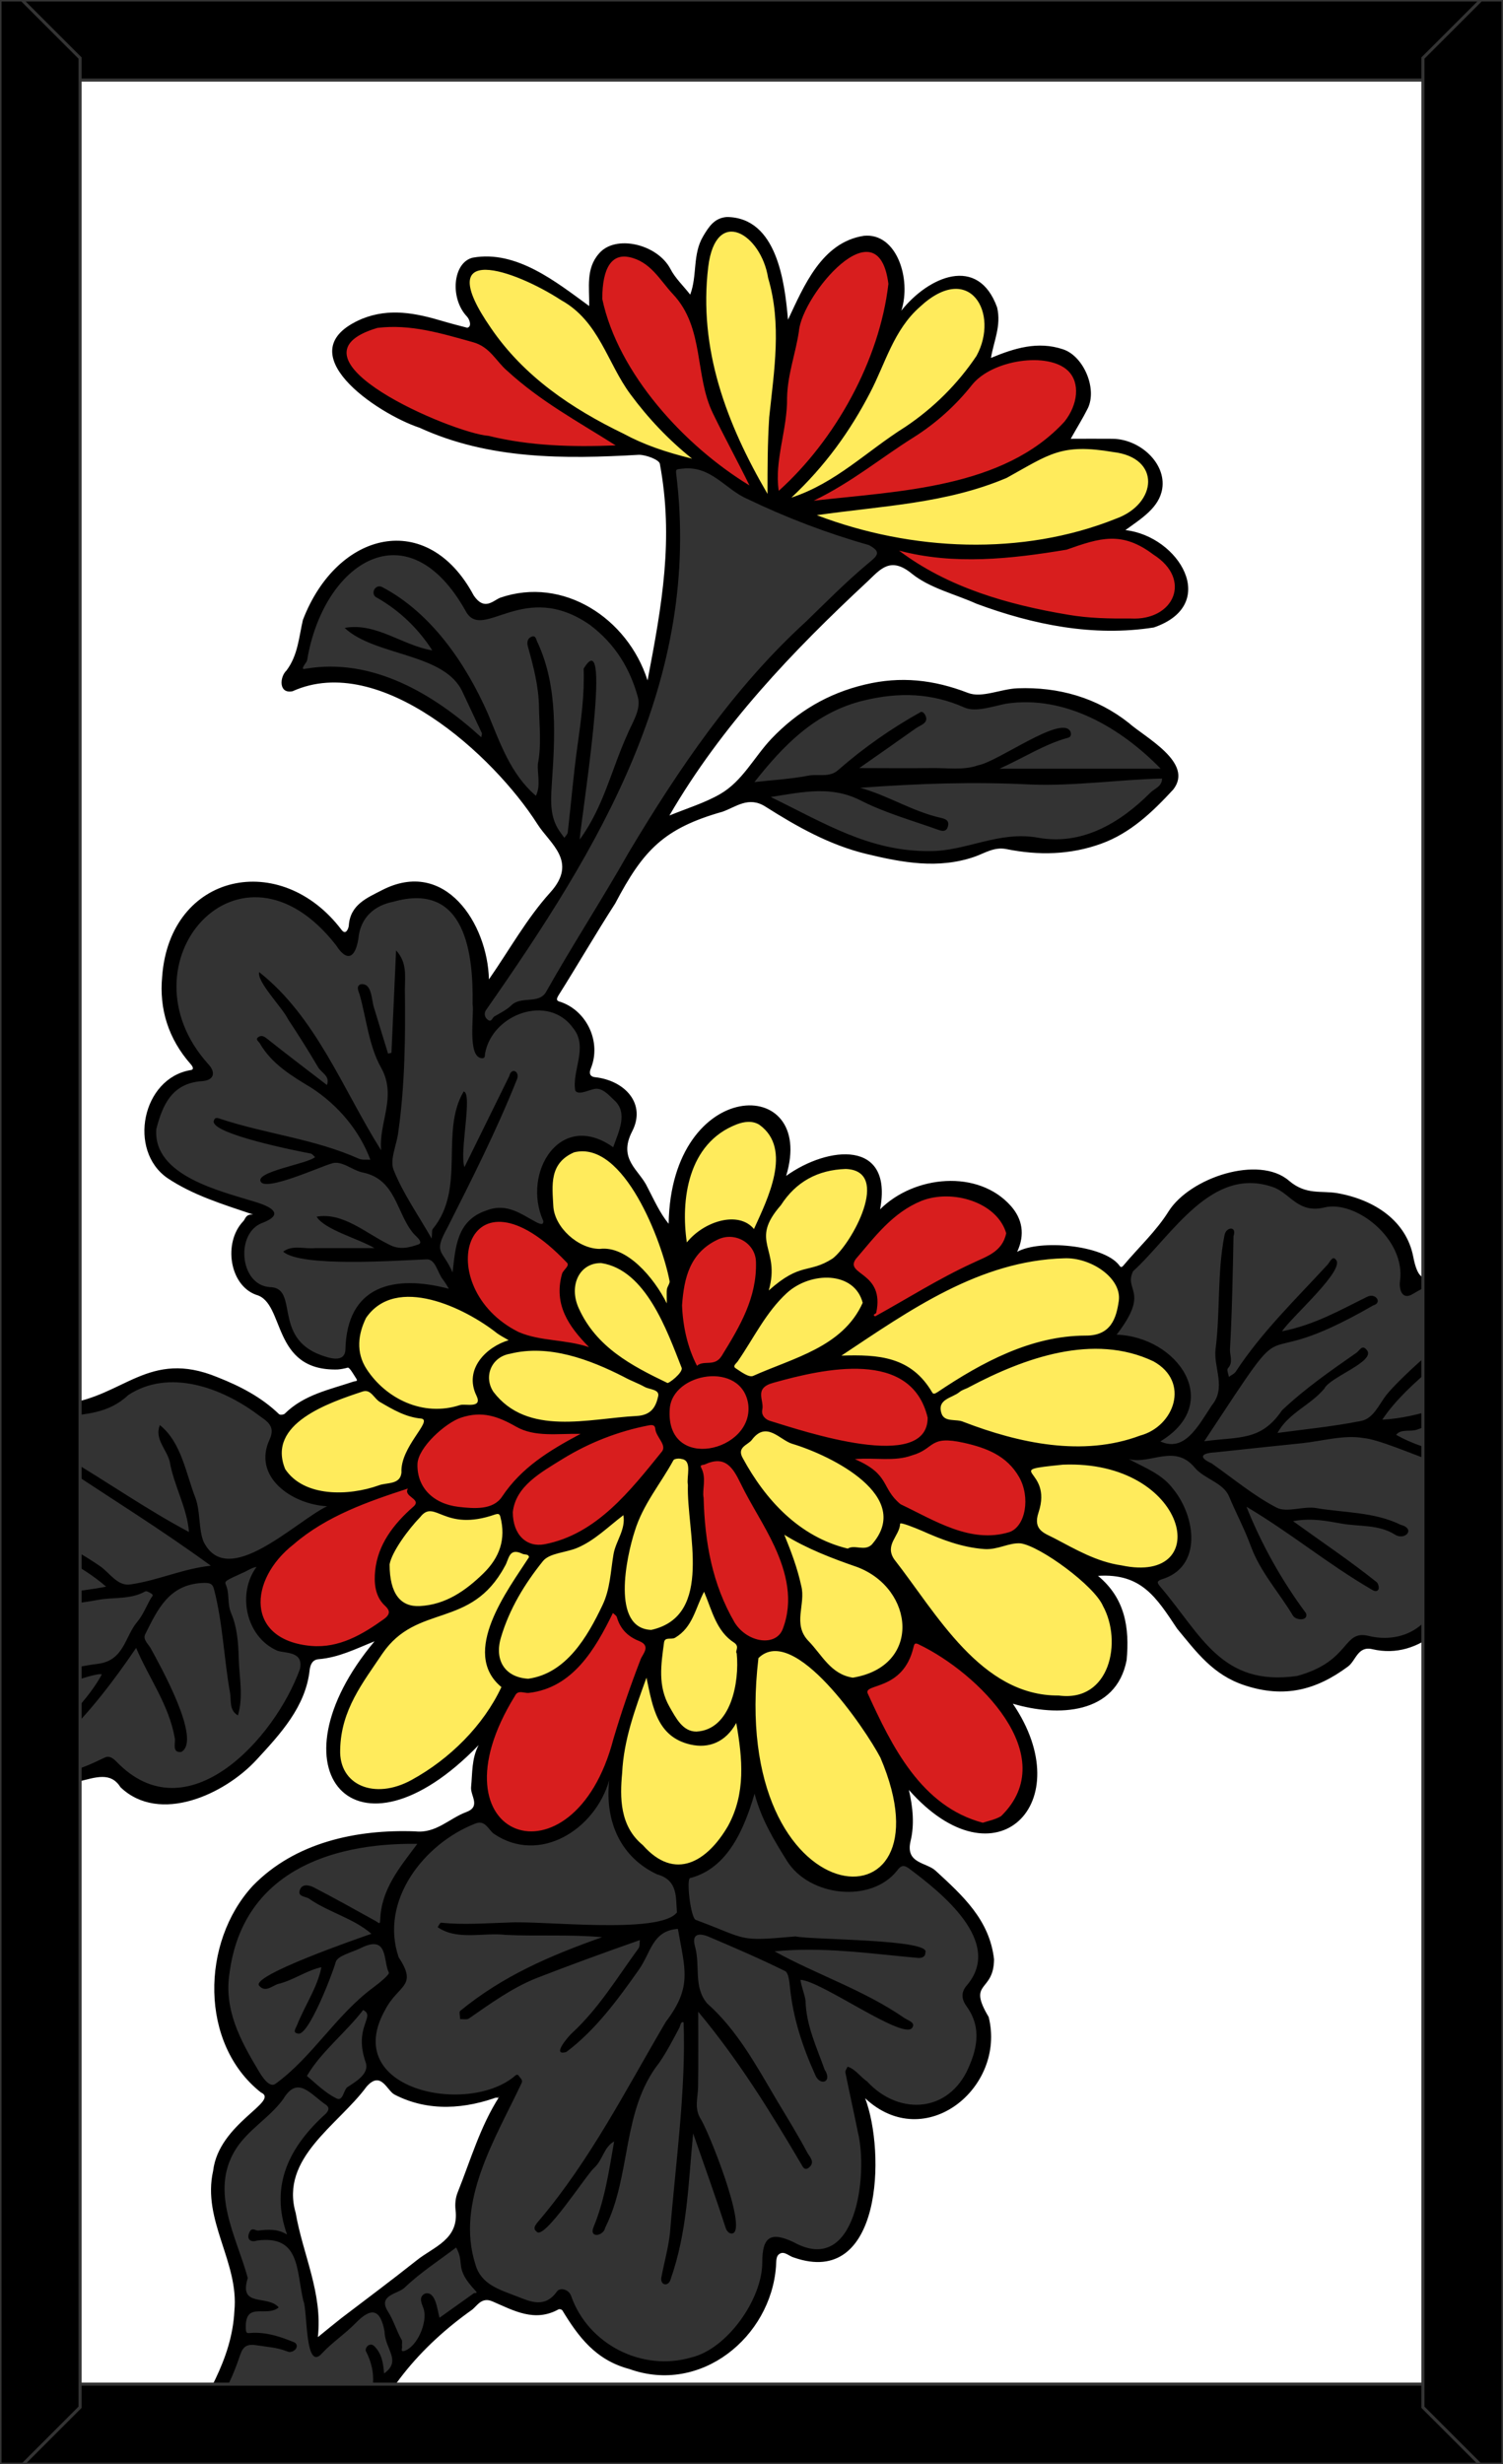 <svg xmlns="http://www.w3.org/2000/svg" xmlns:xlink="http://www.w3.org/1999/xlink" viewBox="0 0 976 1600">
<rect x="0" y="0" width="976" height="1600" fill="#808080" stroke="none"/>
<style type="text/css">
	.st0{fill:#FFFFFF;}
	.st1{clip-path:url(#SVGID_2_);}
	.st2{fill:#333333;}
	.st3{fill:#FFEB5C;}
	.st4{fill:#D81E1E;}
	.st5{fill:none;stroke:#333333;stroke-width:2;stroke-linecap:square;stroke-miterlimit:3;}
</style>
<g id="Paper_Backing">
	<path class="st0" d="M960,22v1556c0,3.3-2.7,6-6,6H22c-3.3,0-6-2.7-6-6V22c0-3.3,2.7-6,6-6h932C957.3,16,960,18.7,960,22z"/>
</g>
<g id="Wikipedia_Cropped">
	<g>
		<defs>
			<path id="SVGID_1_" d="M960,22v1556c0,3.3-2.7,6-6,6H22c-3.3,0-6-2.7-6-6V22c0-3.3,2.7-6,6-6h932C957.3,16,960,18.7,960,22z"/>
		</defs>
		<clipPath id="SVGID_2_">
			<use xlink:href="#SVGID_1_"  style="overflow:visible;"/>
		</clipPath>
		<g class="st1">
			<path class="st2" d="M429.4,1536.9c-31.7,2.4-48.9-25.1-65.6-43.1c-10.9,6.8-22.1,5.2-33.3-0.6c-60.6-22-11.9-92.8-5.6-130.8
				c-19.8-3.5-47.6,7.3-66.7-7.3c-17.5-11.1-22.5-26.4-14.8-45.4c-6.1-30.8-48.4,48.4-66.4,48.1c-63.2-47.9-26.4-157.1,55.6-160.9
				c38.1-7.9,39,6.4,74.2-16.6c7.1-3.4,12.1,2.4,16.2,7c28,17.7,59.9-2.4,68.8-33c1.5-4.2,8.2-2.6,7.7,1.9
				c-4.5,31.2,14.7,54.5,41.2,62.7c31.2-7.2,35.7-37.1,49.2-58.3c16.6,34.6,43.5,91,89.4,51.4c5.8-6.6,8.8-4.6,13.3-1.9
				c21.3,15.5,64.8,50.6,38.3,81.6c-2.3,2.4-2.4,6.2-0.1,8.7c19.7,31.2-4.1,70.7-38.6,70.5c-12.5,4.1-31.5-24.6-34.9-5.1
				c10,30.6,9.6,93.7-24.9,99.1c-7.4,2-21.3-10.2-30.2-7.2C497.7,1494.6,472.8,1540.8,429.4,1536.9z M112.8,1165.1
				c-43.5-3.5-22.3-28.6-74.6-10.4c-13.3,0.9-32.8-0.1-42.3-11c3.2-3.9-6.2-200.1,3.5-200.2c24.2-39.6,51.3-18.1,81.4-40.9
				c26.4-18.7,66-5.9,90.8,13.9c16.9,7.5,1.2,23.2,6,36.7c4.6,15.8,24.1,15.9,38.7,23.9c-7.5,17.8-48.9,20.9-46.3,42.3
				c-27.3,53.8,34.7,41.9,28.5,65.1C185.3,1118.8,153.4,1163.2,112.8,1165.1z M833.2,1093.3c-41.2,1.5-67.5-36.5-85.2-67.1
				c39.7-17.2,17.9-64.2-16.8-75.3c-7.8-9.6,7.8-6.3,13.4-7.5c16.8-21.8,31.4-29.5,22.3-48c-5.3-24-48.7-19.9-45.1-31.2
				c17.9-17.3,4-29.3,11.3-41.8c23.5-22.3,43-56.1,78.8-58.8c16.7-2.2,27.1,14.7,41.8,17.1c26.3-8.1,60,18.8,59.6,46.7
				c6,15.5,28.7-7.8,40.2-8.4c7.7-0.6,22.5-15.3,26.3-5.3c-0.6,30.5,0.4,154.1,0,181.9c-8,9.3-27.8,13-37.6,14.9
				c-14.4,3.1,2.2,35-13.6,44.8c-10.3,12.2-28.8,13.2-44.4,10.3C867.4,1079.2,853.7,1093.9,833.2,1093.3L833.2,1093.3z M218,886.1
				c-21.6-1.8-35.7-18.3-36.6-41.4c-0.5-3.2-3.4-5-6.5-5c-22.7-2.1-25.9-35.1-11.6-46c11.9-14.7-47-19.3-56.3-36.5
				c-23.5-23.1-0.4-52.5,22.5-62.4c-26.6-35.9-26.6-108.1,30.1-116.4c32.1-9.9,61.7,45.3,69.8,27.2c2-19.9,28-26.9,44.1-26.4
				c77.7,24.5-5.4,142.5,102.6-22.8c4.8-16.5-18.4,2.1-21.7-30.3c-13.9-10.6-27.2-24.3-32.6-40.6c-26-10.6-47.7-38.4-78.5-43.8
				c-14.2-7.5-36.2-2-49.9-5.8c4.5-39.5,40.5-103.1,87.7-71.2c12.5,7.5,18.4,23.2,28.1,33.5c23.3-4.5,55.1-15,76.7,4.6
				c17.3,9,20.6,31.7,34.3,40.9c21.3-32.2,17.5-99.1,15-135.6c13.3-26.3,47.2,15.7,66.4,18.6c21.1,14.9,56,12.5,72,31.7
				c-20.9,29.2-57,51.9-80.2,81.2c-30.5,35.1-57.7,75.3-81.3,115.3c-16.3,32.7-41.7,61.8-54.1,95.4c15.8,10,28.3,24.7,20.6,45.4
				c3.5,15.8,43.7,2.6,23.4,50.3c-2.5,5.4-8.2,0.8-11.7-1.1c-27.7-16.9-45.7,23.9-33.8,46c-1.8,21-27-11.7-39-1.6
				c-19.9,5.4-18.5,32.9-22.3,49.5c-15.3,4-41.1-9-55.9,6.6C225.1,853.3,236.3,883.7,218,886.1z M603.7,556.6
				c-41.1-0.6-84.3-20.7-113.7-44.7c-10.4-16.8,45.3-56.1,70.1-60.9c25.9-7.4,48.5-2.5,72.8,5.8c20.7-4.4,44.1-7.5,64.2,0.8
				c25.2,10.2,54.9,24.2,61.4,48.2c-13.7,26.2-50,43.5-73.1,43.3C657.2,542.5,631.6,554.9,603.7,556.6z"/>
			<path class="st3" d="M551.9,1222.4c-43.4,5-55.8-80.9-68-56.3c-4.1,21.2-19.3,46.5-43.5,49c-61.8-11.4-43.1-106.8-14.7-135.3
				c0.1-6.2,4.5-16.5-4.7-17.4c-17.5,1.4-14.4-28.2-27.8-15.2c-30.2,66.2-58.7,31.7-67.5,57.7c-56.1,95.3-158.5,68.8-80.7-33.4
				c2.9-10.3,27.5-16.6,16.4-27c-25.8-15.4-5.1-59.5,18.3-67.4c27,16.3,52.9-15,50.6,20.2c17,24.9,54.3-0.8,72.2-16.7
				c13.4,2.9,15.9-10.7,22.6-19.9c4.4-11.3,20.6-28.5,25.8-9.4c3.1,24-3.5,58.8,7.3,78.3c4.2,1.8,5.1,7.6,6.7,11.7
				c2.2,12.8,13.6,20.9,21.1,30.6c6.2,1.4,12.5-5,18.6-3.8c4-0.3,8.6,2.6,11.8-1.2c2.1-22.9,0.2-47.8-10.6-69v0.3
				c-1-4.4,5.3-8.6,0.5-12.7c-12-11.4-20.5-24.9-27.3-36.7c-4.5-6.9,0.4-12,6.5-16.6c8.6-13,21.1-3.6,30.3,1.5
				c22.8,8,54.3,20.9,61.5,46.7c6.4,10,7,0.5,23,9.8c20.5,10.6,72.8,22.8,70.5-9.4c6.5-20-11.9-18.4,0.4-36.9
				c-11.2-10.5-34.7-9.5-51.6-17.7c-15.1,1-9.4-13.7-17.6-19.9c-19.8-35-47.3-11-62.8-28.9c-22.6,1.7-49.7,35.5-66.2,10.4
				c3.4-15.9,28-31.1,23.7-47c-2.2-10.8,3.2-21-2.8-34.8c-12.3-17.5-34.3-8.6-47.8,4.6c-5-2.7-12.4-0.6-10.8,6.3
				c3.8,10.5,3.9,21.9,0.3,32.5c-5.7,11,9.7,25.4,10.9,37.2c3,9.9-13.1,12.8-15,19.9c-2.3,19.7-21.6,16.4-36,18.6
				c-27.5,4.5-54.3,2.4-78-14.5c-9.4,6.7-21.1,6.5-32.6,8.1c-7.7,0.9-6.2,12-12,16.1c-10.5,8.8-2.8,31.8-21.4,32.5
				c-78.2,26.8-103.7-47.2-19.7-66.8c11.6-4.8-27.3-58.6,34-61.9c52.8,3.2,52,36.3,112.6,39.7c20.2-8.6-28.3-29.7-0.1-62.5
				c-22.8-15.7-37.9-55-7.3-71.2c30.4-6.9,46.7,30.7,58.3,54.8c1.1,2.8,4,4.3,6.9,3.7c12.5-26.6-0.3-61.2,40.8-76.8
				c41.5-10.2,21.5,35.8,35.8,41c14.5-9.3,54.5-25.1,53.8,6.4c3.6,24.3-31.4,43.8-18.5,53.8c26.6,6.5,4,37.3,22.7,31.7
				c31.7-28.8,185.2-88.7,153.1,4.1c-5.9,14.1,19.8,10.2,26.8,17c24.8,12.2,19,48.3-9.1,55.6c-6.2,3.6-18,1.6-19.3,10
				c15.7,15.4,48.5,21.8,45.7,53c-1.9,35.8-40.4,15.3-58.9,21.4c1.1,15.6,21.3,26.9,16.8,46.8c-10.9,77.9-101.6,21.3-125.6-21.1
				c-20-13.5,4.4,40.9-45.9,47.1c-14.8,9.9,17.8,30.8,20.8,46.1C590.2,1165.4,595.3,1221.6,551.9,1222.4z M628.2,357.2
				c-33.2-3.2-75.7-1.2-101.5-24.1c2.2-8.7-7.3-8.9-12.8-6c-4.4-1-7.4-8.6-12.8-3.6c-23.3-13-37.7-68.7-43.8-97.2
				c-17.6-132.1,73.5-99.8,45.3,70.5c-5.4,61.9,49.4-24.4,58.9-43.9c11.8-25.9,27.2-67.5,60.2-69.5c53,17.4-2.5,80.7-31.5,97
				c-16.8,15.6-47.6,25.1-56.7,44.9c10.7,9.9,46.3-4.1,54.1-2.2c45.5-0.6,72.8-29.8,113.8-35.4c38.1-5.4,72.9,29.9,25.2,52.5
				C696,355.2,660.2,356.2,628.2,357.2L628.2,357.2z M449.5,301.8c-101.1-11-229.1-188.3-83.1-110.4c25.7,14.1,30.9,41.1,46.3,62.2
				C415.9,266.3,463.8,296.6,449.5,301.8z"/>
			<path class="st2" d="M116.5,1604c-11.7-2.7,7.1-16.1,8.3-22.7c73.9-106.2-4.7-118.1,24.4-187.3c13.9-20.4,36.9-33.5,49.1-52.9
				c8.1-7.3,49.6-65,42.6-26.3c-6.4,12.9,9.4,32.4-9.2,41.3c-24.1,26.5-57.3,49.6-41.6,93.7c15.6,35.9,2.9,96.3,38,55.8
				c6.7-9.3,14.4-4.9,18.4-12.4c1.1-4.3,4.8-6.4,9.5-8.5c12.4-4.5,33.4-35.6,44.6-26.2c2,20.9,21.2,30.9,7.8,35.1l-20.5,14.6
				c-3.3,1.4-8.4-0.2-9.6,4.8c-2.3,12.6-14,14.8-19.4,22.1C194.8,1630.3,272.1,1599.1,116.5,1604z"/>
			<path class="st4" d="M345.8,1192.9c-52-0.2-34.3-80.5-7.6-98.3c39.9,5.8,49.2-54.9,62.9-50c4.8,15.3,29.3,17.9,19.6,32.3
				C398.6,1119.8,404.4,1183,345.8,1192.9z M638.2,1187.5c-42.2-11.3-68.3-54.3-78.4-91.9c11.9-7.7,26.6-9.2,29.5-27.1
				c0.8-3.5,2.7-5.4,5.5-5.3C637.4,1073.9,708.8,1163,638.2,1187.5L638.2,1187.5z M206.2,1072.8c-46.9,2.4-52-51.1-18.2-73.1
				c16.8-23,85.5-30.2,79.1-49.3c6.6-30,45.8-46.3,70-27.5c16.3,7.8,35.5,1.4,50.7,8.5c65.6-21.6,20.9,4,57.7-37.7
				c7.8-7-4.6-18.2-3.9-27.7c-7-25,0.1-63,32.2-67.1c42.6,6.6,11.3,64-1.5,83.3c-5.2,8.7,10.8,14.4,16.3,18
				c25.1-12.8,58.5-19.3,87.1-13c33.6,7.4,23.7,34.5,37.1,44.2c41.8-8.9,89.8,63.7,29,69.5c-22.9-2.7-57.7-13.4-68.5-32.3
				c-2.5-12.4-22.8-12.9-22.9-26.7c-19.9-8-42.2-11.8-59.7-18c-18.4,19.5-21.9,14.6-6.2,37.3c83.4,122.2-29.2,157-31.5,12
				c-0.5-12.7,2.8-33.6-15.3-33c-20.4,24.3-87.1,105.5-108.4,45.4c-4.5-11.1-33.7,4.1-51.1-9.6c-21.4,12.6-40.7,44.1-25.5,63.4
				C265.9,1058.9,221.9,1072,206.2,1072.8L206.2,1072.8z M382.5,878.7c-113.7,3.8-101.6-154.5-9.8-58.1
				C351.3,851.3,397.2,871.8,382.5,878.7z M568.6,858.8c-3.5,0.1-6.9-4.3-4.3-7.6c9.8-17.9-28.3-25.8-7.2-41.6
				c19-35.1,85.8-56.1,100.3-8.1C648.8,826,590.2,842,568.6,858.8z M728.6,405.6c-21.5,6.2-165.9-30.9-143.5-52
				c44.3,11.5,91,3.4,133.8-8.1C766.4,343.3,790.4,409.8,728.6,405.6L728.6,405.6z M528.4,329.1c-19.3-5.9,92.8-58.4,99.7-81.7
				C727.7,180.5,756,324,528.4,329.1z M505.7,322.6c-12.9-1.2,4.6-76.4,5.8-92.2c-3-30.9,57.1-111.1,69.4-46.3
				C574.3,235.7,547,290,505.7,322.6L505.7,322.6z M486.7,319.2C309.9,206.1,416.5,78,458.4,235.6
				C454.4,258.7,500.6,314.8,486.7,319.2L486.7,319.2z M380.2,293.7c-48-1.1-153.2-14.9-157.5-71c23.8-29.3,89.2-11,109.3,15.1
				C340.5,254.5,447.1,298.6,380.2,293.7z"/>
			<path d="M976,995.8c-1.2-0.5-2.7,0.3-4.2,1c-9.4,4.8-19.4,8.8-29.9,9.8c-10.7,1.1-11.6,5.2-9.7,15.1c6.9,27.5-16.4,46.8-43,40.6
				c-17.7-4.6-11.5,16.2-46.9,25.9c-49.2,7-62.2-26.7-88.7-57.8c-2.1-2.5-2.7-3.5,0.3-4.8c27.2-7.8,22.6-40.8,8-58.7
				c-7.2-9.8-18.5-13.9-28.9-19.5c14,3.7,29.8-10.2,42.8,5.5c6.2,7.4,18.5,9.7,22.3,18.7c4.5,10.8,10.1,21.2,14.1,32.2
				c6.2,16.9,18.2,29.9,27.2,44.9c1.6,3.5,10.4,4.1,8.7-1.2c-15.8-21.3-28.8-44.5-38.7-69.2c29.4,17.5,52.1,36.7,81,53.6
				c1.7,1.1,3.7,2,4.7,0.1c0.6-1.1-0.1-3.8-1.1-4.7c-17.8-14.2-35.2-25.8-54.3-39.6c11.8-2.3,22-0.1,31.7,1.6
				c11.5,2,23.9,0.4,34.6,7.2c6.3,3.9,13.6-3.8,3.5-6.5c-17.3-8.4-36.4-7.7-54.7-10.8c-8.5-1.5-19,3.2-25.8-0.3
				c-15-7.8-28.3-19-42.3-28.8c-8.3-3.7-7.1-6.6,2.5-7.1c18.7-2,37.3-4,56-5.9c13.5-1.4,27.4-5.6,40.2-3.4
				c19.5,1.9,78.3,34.1,93,23.3c-22-11.4-49.7-12.7-71.8-25.4c3.4-4.1,9.1-1.7,13.7-3.4c14.3-5.2,28.8-9.8,42.9-15.4
				c4.3-1.5,12.3-0.9,11.4-8.1c-0.3-3.7-5.3-2.2-7.7-1.4c-22.9,7.4-45.2,17.2-69.3,18.5c17.4-26.1,48.8-43.5,67.4-67.5
				c-12.3,0.5-56.2,40.3-65.1,51.9c-4.5,6-8.2,14.9-16,16.4c-18,3.6-36.4,5.4-54.3,7.8c6.9-12.9,21.2-17.8,30.4-28.8
				c3.5-7.5,34-17.8,27.5-25.1c-3-3.8-4.7,0.5-6.6,1.8c-16.8,11.7-33.5,23.3-48.4,37.4c-13.7,20.2-27.9,17-50.5,20.1
				c64.2-97.2,23.4-38.4,109.7-88.2c6.2-1.7,1.6-8.4-3.9-5.6c-17.3,8.5-34,18.2-55.3,22.4c6.3-9.5,41.9-40.4,34.8-46.7
				c-2-2.5-3.8,1.8-5.2,3.4c-20.6,22.4-42.7,43.7-59.5,69.3c-1,1.6-3,2.4-4.6,3.6c-0.3-1.9-1.5-4.6-0.7-5.5
				c3.7-3.9,1.2-8.5,1.4-12.4c1.4-24.5,1.8-49,2.3-73.5c2.4-6.8-5.1-6.1-5.9-0.3c-4.8,24.3-2.6,49.5-5.8,74
				c-1.2,12.1,7.1,24.7-2.4,36.2c-9,13.7-17.7,30.6-33.4,23.4c41.5-25.1,10.9-68-28.4-69.3c21.9-28.4,4.5-28.5,10.7-41.2
				c25.5-23.3,51.2-69.5,92-54.2c10.5,4.5,15.7,16.8,32.2,12.8c20.3-5,53,20.5,49.1,47.9c-0.7,5,1.2,12.6,8.3,8.3
				c17.9-10.8,37.8-16.8,56.7-25.1c4.2-1.3,4-7.8-1.2-6.1c-12.1,1.3-22.5,9.3-33.9,10.2c-5.5,0.5-15.9,24.8-21.3-3.3
				c-4.5-23.1-24.9-36.9-49.3-41.2c-10.6-1.8-20.3,1.4-31.4-8.1c-19.5-16.8-64.3-2.1-78.2,20c-8,12.8-19.5,23.4-29.3,35.1
				c-1.6,1.9-2.1,0.6-2.9-0.4c-10.3-13-51.4-16.7-66.1-8.5c5.3-11.3,3.3-21.4-4-29.7c-21.3-24.1-62.8-20-85,2.1
				c8.6-45.5-33.7-41.3-61-21.7c20.1-66.2-74.8-64.6-76.3,31.1c-5.8-7.1-9.6-15.8-13.8-23.8c-5.2-11.2-19.2-17.9-10-36
				c9.5-18.1-4.6-33.3-24.1-35.4c-4.1-0.5-3.5-3.7-2.5-6c6.6-16.7-2.4-36.6-19.3-42.7c-1.8-0.6-4.1-0.7-1.9-4.3
				c12.5-19.8,24.2-40.1,36.9-59.8c18.1-34.4,31.3-48.7,69.8-59.6c8.7-3.1,16.8-10.2,27.7-3.3c20.5,13,41.7,25,65.8,30.8
				c23.3,5.6,46.4,9.9,70,1.8c6.6-2.3,12.8-6.6,20.7-5c20.8,4.2,41.5,3.8,61.6-3.5c19.1-6.9,33.4-20.7,46.8-35.2
				c13.5-17.4-18.2-33.7-28.9-43.2c-20.7-16.4-45.6-23.5-72.2-22.5c-10.9,0.4-23.2,6.5-32.2,3c-22.3-8.6-43.7-11-67-5.4
				c-24,5.7-43.8,17.5-60.6,35.1c-11.3,11.9-18.8,27.6-33.4,36c-9.9,5.7-21.1,9.1-32.9,13.9c34-58.5,79.8-106.5,128.8-152.1
				c8.2-7.8,14.7-16.2,28.4-5.1c11.8,9.6,28,13.3,42.2,19.7c36.9,13.7,76,21.6,115.2,15.4c43.2-14.9,16.2-59.3-18.5-63.2
				c10.3-7.5,21.9-14.5,23.9-26.8c2.7-16.6-14.5-32.4-32.4-32.5c-9-0.1-18,0-27,0c3.9-7,7.8-13.2,11-19.6c6.4-12.8-2.6-34.1-16-38.5
				c-16.4-5.5-31.7-0.7-46.8,5.6c1.8-10.9,6.8-20.8,4-32.8c-12.4-34.3-44.6-20-62.2,2.1c6.6-20.2-2.8-50.7-24.3-48.6
				c-27.4,4.2-39,32.7-49.3,54.5c-2.1-24.2-7.1-66.4-39.7-66.7c-7.9,0.6-11.5,5.9-15.4,12.5c-7,11.8-3.7,25.4-8.4,37.9
				c-4.5-5.8-9.7-10.6-12.8-16.6c-8.5-16.3-35.9-22.7-46.5-10c-8.6,9.8-6.1,22.1-6.3,34c-21.3-15.5-47.2-36.5-75.6-31.4
				c-13,3.1-15,26.4-3.8,38.2c1.8,1.9,3.4,6.7,0.2,7.3c-5.3-1.4-10.6-2.7-15.9-4.3c-17.4-5.2-34.6-8.7-52.4-1.5
				c-50.2,21.3,9.8,61.6,37.3,70.7c45.1,20.7,94,20.4,142.5,17.6c4.8,0,13.3,3.3,13.6,5.9c9,48.6,1.5,91-8,140.6
				c-12.9-40.5-54.9-67.8-95.7-53.7c-4.8,2-10.3,8.7-17.2-1.5c-29.9-56-88.6-42.1-110.9,15.9c-2.6,11.1-3.2,23-10.7,32.9
				c-4.4,4.1-5.2,15.3,4,13.4c56.8-25.6,130.4,41.4,159,86.3c8,12.7,26.6,24.2,8.3,44.4c-15.2,16.8-26.4,37.1-39.8,56.4
				c-0.9-36.2-28.5-79.1-69.5-57.9c-9.6,5-20.6,9.3-21.5,23c-0.1,1.4-1.7,6.5-4.6,2.9c-39.4-52.3-111.6-37.4-116.6,30.2
				c-2,21.1,4.1,40.4,18.4,56.7c1.4,1.5,2.6,3.7,0.1,4c-31.6,5.3-40.9,52.2-15.1,70.1c16.6,11.1,35.3,16.8,55.7,23.7
				c-5-0.4-4.9,2.8-6.5,4.4c-13,13.7-9,41.4,8.4,47.7c19.1,5.1,9.6,49.7,53,48.5c2.2-0.2,4.4-0.6,6.5-1.2c1.2-0.3,3.9,4.6,5.6,7.2
				c1.2,1.8-0.7,1.5-1.7,1.8c-15.7,5.3-32.3,8.5-44.8,20.9c-0.7,0.7-3.1,0.9-3.7,0.3c-11.5-11.1-25.3-18.2-40-24
				c-44.7-18.4-61,12.8-99.2,17.3c-18.2,0.7-32.8,9.6-40.3,27.1c-1.6,3.4-3.2,7.8-0.6,11.3c2-2,4.7-3.7,5.8-6.1
				c16-37.4,50.8-13.8,76.4-38c26.4-17.3,60.3-4.9,83.7,12.4c5.3,4.1,12.4,7,8.1,16.4c-11.3,24.1,14.1,42.1,37.3,43.4
				c-20.6,9.9-64.8,54.7-80.3,22.8c-3.2-8.3-1.9-18.9-5.1-28c-6.3-16-9.1-36.2-23.2-47.5c-3.6,9,4.3,15.6,6.4,23.6
				c2.6,15.5,11.4,30.3,12.5,45.8c-27-14.3-52.5-32.2-78.9-47.8c-2.6-1.6-5.7-4.5-7.9-1.7c-1.8,2.4,2,5,4,6.3
				c33,22,64.5,41.4,97,65.1c-18.3,2-33.8,9.4-51.8,12.1c-8.6,1.6-13.6-7.2-20-11.7c-15.6-10.8-32.6-19.3-50.5-25.2
				c-3-1-8.8-5.5-10.7-0.2c-1.4,3.9,4.6,5.2,8.1,6.8c20,8.8,40.1,17.2,56.9,31.8c-18.3,3.6-36.9,4.4-55.1,7.6
				c-3.3,0.7-10.5-1-10.1,4.4c0.3,5.1,6.3,3.2,9.9,2.8c16.7-1.8,33.6-3.2,50.1-6.2c10.2-1.9,21-0.1,30.6-5.5c0.8-0.5,2.8,0.7,4,1.4
				c1.8,1.2,0.2,2.1-0.4,3.2c-2.9,5.1-5.1,10.8-8.8,15.2c-8,9.4-8.5,25.1-25.5,27.2c-18.1,2.3-35.8,7.4-52,16.5
				c-28.7,20.3,49.3-12.4,54.5-9.6c-7.5,14.1-20,25.7-29.6,38.6c-1.4,1.7-1,2.4,0.4,3.9s1.8,1.1,2.9-0.1c18.7-18,34-38.2,48.6-59.6
				c8.3,19.6,21.3,36.9,25.1,58.6c0.6,2.9-2.1,9.8,4.3,8.9c13.4-7.7-14-56.3-19.9-67.2c-1.6-2.9-5.3-5.7-3.6-9.2
				c8-16,15.4-32.4,37.4-33.3c4.5-0.2,6.4,0.4,7.3,4.2c5.7,22,6.4,44.9,10.4,67.3c0.8,4.8-0.7,11.2,5.1,14.5
				c3.7-12.4,0.8-25,0.5-37.4c-0.2-9.7-1.1-20.1-4.8-28.7c-2.8-6.4-1-12.6-3.4-18.4c-1.1-2.7-1.3-2.6,12.4-8.8
				c2.4-1.2,4.7-2.7,7.4-3.1c-12.8,17.2-7,45.5,13.5,54.4c5.1,1.8,17.1,0.2,14.7,11.8c-16.2,45.2-73.3,108-119.2,60.2
				c-2.1-2.1-4.6-4-7.4-2.7c-9.5,4.5-18.9,9.3-29.8,9.5s-21.9,1.5-31.9-5.2c-7-6.4-12.3,3.5-4.2,7.3c38.8,21.4,63.2-12.4,76,7.8
				c25.3,24.1,67.6,4.6,88.3-17.9c15.4-16.7,32-34.5,34.5-58.5c0.5-3.4,1.8-6.5,5.9-6.8c13.1-1.1,24.2-6.8,36.2-11.6
				c-69.7,83.4-12.5,150.2,67.6,67.4c-4.6,8.7-4,18.2-4.9,27.3c-0.5,5.6,6.6,12.6-3.2,16.2c-11,4.1-19.6,14-33.1,12.5
				c-37.8-1.4-77.9,7-105.4,35.3c-33.9,36.7-34.6,102.8,5.2,134.2c12.7,5.8-27.3,19.9-31,50.9c-7.3,32.3,16.9,59.2,13.8,91
				c-1.6,31.9-19.6,57.6-34.5,84.3c-2.4,4.4-7.8,9.9-3.6,13.4c4.5,3.8,7.2-3.1,9.3-6.8c11.8-19.4,24.5-38.4,31.8-60.2
				c1.9-5.5,3.1-9.7,10.9-8.5c6.8,1.1,13.7,1.4,20.2,4c3.7,1.9,8.9-2.9,5.1-5.7c-9.2-3.8-18.6-7-28.9-6.2c-2,0.2-2.8,0.3-2.9-3
				c-0.5-18,13.1-6.8,21.4-13.6c-7.3-8.5-26.2,0.4-20.1-19.1c-7.3-26.9-24.7-55.8-8.2-83c8.3-13.5,22.4-20.9,31.3-33.3
				c9.4-15.5,17.5-3,27.9,4c2.4,1.9,1.2,3.9-0.2,5.5c-24,21.6-36.6,46.8-25.3,78.6c-5.9-3.7-12.1-3.4-18.7-2.6
				c-1.6,0.2-3.9-2.2-5.4,0.5c-2.6,4.7,0,7.5,4.6,6c28.2-3.8,25.4,19.3,30.1,39.2c2.8,5.7,0.8,47.3,12.4,33.7
				c6.6-7,14.9-12.5,21.6-19.4c10.2-10.5,16-9,18.7,5.4c0.2,11.8,11.4,19-0.3,27.4c-0.5-7.1-1.7-13.1-6.3-17.7c-2.8-2.7-6,0.4-5.6,3
				c7.5,14.4,6,28.3-2.9,41.4c-1,1.5,0.6,9.9-7,4.6c-12.8-8.1-34.8-22.1-50-14.6c1,1,1.9,2.8,3,3c10.2,1.4,20,4.9,28.8,10.3
				c7.9,5,23.3,5.5,15.7,21.9c-6.2,12.7,6.4,16.6,8.5,2.1c11.9-39.9,39.6-71.8,73.1-95.5c3.3-2.7,6.2-8.3,13.1-5.3
				c13.7,5.9,27.4,13.8,43,5.1c0.8-0.2,1.7,0.1,2.3,0.6c10.5,17.3,21.7,32.4,43.6,38.2c46.4,16.7,91.8-20.8,95.2-66.5
				c0.3-3.3-0.3-7,2.7-8.5s5.9,1.8,8.9,2.6c57.3,20.1,59.6-68.3,46.3-103.4c39,36.4,91.7-7,80.2-52.8c-14.1-23.6,3.3-15.5,3.5-37.4
				c-2.9-25.7-20.4-41.4-38-57.6c-6-5.5-19.7-4.5-16.2-19.2c2.6-10.7,1.5-22-1.1-33.2c56.5,63.9,111.3,8.3,67.5-56
				c29.2,8.7,67.1,7.1,73.9-28.3c1.9-20.8-0.8-40-18.6-54.7c28.2-1.8,37.8,13.9,51.4,34.3c12.6,15.2,23.2,30,43.9,36.8
				c25.8,8.5,46.5,3,67-12.2c5.2-3.8,6.3-13.5,15.8-11.3c15.8,3.7,29.6-1.2,41.8-10.8c8.1-6.4,12.1-30.2,7.5-40.5
				c-1.1-2.5-2.8-4.3,2.1-5.1c11.6-1.9,23.4-4,32.7-12.2C977.2,1001.2,979.4,997.7,976,995.8z M747,514.7
				c-20.2,20.2-44.8,34.3-73,29.2c-25.5-4.6-46.8,8.9-70.3,8.7c-38.8,0.4-68.1-18-103.2-35.1c21.8-3.5,39.6-7.3,58.3,2.2
				c15.9,8.1,33.5,13,50.5,19.1c2,0.7,5.3,1.8,6.3-2.4c1-4-2.3-4.8-4.4-5.3c-19.2-4.4-33.6-14.2-52.6-19.6
				c38.5-2.8,73.2-4,111.3-2.1c28.3,1,56.5-3.2,84.7-3.9C754.6,510.7,749.8,511.9,747,514.7L747,514.7z M561,454.8
				c22.8-5.5,43.9-4.9,65.3,4.6c7.2,3.2,18-0.7,27-2.5c38.3-5.8,74.6,15.7,100.4,42.2H649.1c16.3-7.4,29.4-16,44.5-20.1
				c2.7-0.7,1.8-3.8,1.2-4.5c-6.5-9.8-46.9,20.2-59.7,22.4c-9.2,3.4-20.3,1.6-30.6,1.8c-15.7,0.2-31.3,0-46.5,0
				c11.5-8,24.1-16.9,36.7-25.8c3-2.1,8.5-3.4,6.3-8.2c-0.8-1.8-1.8-2.5-2.9-2.5c-19.1,10.6-37.1,23.2-53.6,37.6
				c-5.7,5.3-13,2.6-19.5,3.8c-11.8,2.3-23.9,2.9-35.1,4.2C508.5,484.3,529.1,462.5,561,454.8z M749,883.9
				c24.1,13.3,13.5,42.3-8.6,48.2c-37.2,14-78.7,5-114.8-8.9c-4.6-2.1-12.2,0.5-14.2-5.4c-3.2-9.5,7-10,11.7-14
				c1.8-1.5,4.3-2,6.3-3.2C665.1,881.7,710.1,865.4,749,883.9z M492.5,1076.6c23.1-22.8,69.5,46.1,79.2,64.6
				C621.4,1257.5,472.3,1247.6,492.5,1076.6z M326,971.8c-5.8,8.7-17.9,7.8-28.2,6.6c-16.8-2-27.2-12.9-26.7-27.9
				c0.4-10.7,18.1-26.6,28.2-30c13.8-4.6,24-0.9,35.8,5.8c12.2,7,27,4.4,41.9,4.7C356.5,941.9,338.6,952.9,326,971.8z M313.9,1021.6
				c-11.6,11.3-24.5,20.3-41.2,21.2c-12.5,0.7-19.7-7.9-19.7-27.1c1.4-8.1,12.3-22.9,19.9-30.7c9.6-12.2,15.1,10.1,48.7-1.7
				c1.3-0.3,2.7-0.9,3.3,1.5C328.7,999.4,324.4,1011.3,313.9,1021.6L313.9,1021.6z M382.5,874.7c-15.6-5.2-31.5-3.7-45.7-9.8
				c-57.9-28.8-34.6-114.3,31.1-45.3c2.7,2.2-2.3,4.8-3,7.7C359.6,846.8,368.8,860.8,382.5,874.7z M405.3,894.1
				c4.3,2.4,9,4,13.3,6.4c3.2,1.8,9.8,1.5,8.8,6.1c-1.5,6.7-4.3,12.3-14.1,12.8c-30.9,1.6-70.8,13.4-92.9-15.7
				c-6.6-10-1.2-22.7,10.8-24.7C356.3,872.7,382.8,882.6,405.3,894.1z M322.8,865.7c2.1,1.5,4.4,2.7,7.5,4.5
				c-14,4.1-29.4,18.5-20.9,36c4.2,8.6-7.5,5-10.7,6.1c-24.1,7.9-48.2-4.3-60.6-23.3c-7.2-11-5.5-22.9-0.4-33.3
				C257.2,827.4,302,849.2,322.8,865.7z M365.5,947.2c17.1-10.5,36-17.9,55.7-21.7c2.6-0.5,4.1-0.1,4.3,2.1
				c0.4,5.4,7.6,10.5,4.4,14.8c-20.5,25.3-42.5,53.9-76.4,60.3c-11.3,2.1-20.5-5.9-20.5-20.9C334.9,965,350.8,956.3,365.5,947.2z
				 M499.8,922.5c-2.5-0.8-5.6-3.3-4.8-7.2c1.4-6.2-5.8-14,7.3-17.5c32.8-9.2,89.5-22.1,100.1,22.7
				C602.4,956.5,521.9,929.3,499.8,922.5z M514.6,937.5c25.3,7.6,79.1,34.2,51.4,65.5c-4.8,4.4-11-0.3-15.5,2.5
				c-31.4-7.6-53.4-31.5-68.2-58.8c-4.1-7.2,3.6-8.5,6-11.9C497.8,922.2,506.5,935.2,514.6,937.5z M489,893.4
				c-2.8,1.1-7.8-2.7-11.3-5c-2.2-1.4,0.4-3.1,1.3-4.4c10.4-15,18.2-31.8,32-44.5c15.5-14.1,43.9-14.2,49.2,6.4
				C547.3,874.7,515,881.7,489,893.4z M485.9,911.9c3.7,30.7-53.8,44.2-51,3.1C436.3,891,481.9,883.4,485.9,911.9L485.9,911.9z
				 M478.4,1073.5c1.9,18.8-3.8,49.7-26.2,50.8c-8.8,0-13.1-8.5-17.4-16c-7.8-13.6-5.5-27.7-3.6-41.8c0.5-4,4.8-1.6,7.3-3.2
				c11.4-6.8,13-19,18.7-29.8c5.2,12.2,7.9,25.7,19.7,33.2C480.5,1069.4,477.1,1072,478.4,1073.5L478.4,1073.5z M437.3,948.1
				c0.6-1,3.6-1.3,5.3-0.8c7.2,1,3,11.7,4.1,16.8c-1,30.2,17.2,85-23.8,94.2c-26.2-1-16.1-47.6-10.7-64.2
				C417.6,976.6,429,963.4,437.3,948.1z M352.5,1013.7c4.3-5.4,14.9-5.5,22.4-8.7c11.3-4.8,19.9-13.6,29.9-21.2
				c1.6,9.4-4.9,16.7-6.4,25.3c-1.9,11-2.1,22.6-7.2,33.2c-9.8,20.6-23.6,44.3-48.2,47.7c-15.2-0.9-22.1-12.1-17.7-26.8
				C330.8,1044.6,340.7,1028.4,352.5,1013.7z M334.4,1101.1c1.9-4.1,5.9-1.6,9-1.9c28.6-3.3,43.2-28.6,54.6-51.9
				c0.9,0.9,2.3,1.7,2.6,2.8c2.2,7.6,7.1,12.5,14.4,15.4c8,3.2,2.3,8.4,1,11.9c-6.6,17.1-12.5,34.2-17.7,51.8
				C372.5,1228.1,276.6,1194.6,334.4,1101.1L334.4,1101.1z M404,1151.2c1-21.4,8.4-41.5,15.8-61.9c4,18.9,6.8,38.4,28.5,43.4
				c12,2.8,23-1.6,29.8-14c4.1,23.3,6.2,45.7-5.3,66.8c-13.4,23.1-34.4,36.3-55.4,12.5C402.4,1185.7,402.5,1167,404,1151.2
				L404,1151.2z M477.1,1053.6c-14.6-25-19.4-52-20.2-81.1c-1.1-5.2,2.1-12.6-1.6-19.6c-1.1-2,1.5-1.6,2.5-2.1
				c13.1-6,18.1,2,23.1,12.3c6.8,14,15.6,27,22.1,41.1c7.8,17,12.3,35.2,5.3,53.5C503.9,1069.3,485.5,1066.8,477.1,1053.6
				L477.1,1053.6z M553.8,1089.3c-14.4-2.2-20-14.8-28.8-23.8c-10.6-11-1.6-23.9-4.7-35.8c-2.5-11.6-6.6-22.4-11-33.2
				c14.7,9.1,30.9,15.3,47.4,21C593.8,1031.6,598.7,1081.9,553.8,1089.3L553.8,1089.3z M555.1,947.4c13.8-1.1,25.7,1.7,37-2.4
				c15.3-4.3,10.8-13.3,33.8-8.2c14.7,3.3,27.8,8.3,35.8,22.1c7.6,13.2,4.3,32.3-6.3,35.9c-25.2,7.7-48.7-7.7-70.6-18.1
				C571.8,966,578.4,957.5,555.1,947.4L555.1,947.4z M691.1,817c17.3-0.7,37.5,12.9,35.4,27.7c-1.6,11.1-5,22.7-21.7,22.5
				c-35.1,0.1-67.1,17.3-95.7,36.5c-1.4,0.9-2.9,1.9-3.7,0.5c-13.7-23.5-35-24.8-59-24C590.8,850.7,636,818.5,691.1,817z
				 M598.4,779.7c19.8-7.8,49,0.7,55,21c-2.5,12.4-13.2,15.2-22,19.5c-21.8,10-42.4,23.1-63.1,34.5c-2.3-1.2,0.5-1.5,0.7-2.3
				c5.7-26.7-20.7-24.4-13.3-34.9C568.2,802.9,579.7,787.3,598.4,779.7z M507.1,782.5c9.8-15.2,23.9-22.9,42.1-23.5
				c30.1,1.1,3.6,49.1-8.6,58.2c-15.6,10-20.5,2-41.4,20.7C507.1,810.1,486.1,806.5,507.1,782.5z M478.5,730
				c4.7-1.8,10.2-2.5,14.6,0.3c21.9,15.7,5.1,48.7-3.5,67.7c-9.9-12-32.3-5.3-43.6,8.7C442,779.5,446.4,742.3,478.5,730z
				 M442.9,847.5c1.3-17.8,5-34.2,23.5-42.8c11-5.1,24.2,2.5,24.5,14.6c0.7,23.3-10.5,42-22.2,61c-4.6,7.5-11.6,2.5-16.1,6.5
				C446.4,874.8,443.4,861,442.9,847.5z M442.6,888c1.3,3.1-8.8,10.8-9.3,9.9c-23.3-11.2-46.1-23.2-57.5-48.5
				c-6.6-14.5,0.3-29.5,14.6-29.3C419.4,824.5,433.1,863.9,442.6,888L442.6,888z M434.8,831.8c0.3,1.5-1.4,3.4-1.7,5.2
				s-0.1,3.6-0.1,9.3c-8.4-16.9-26.1-37.6-43.5-35.4c-13.9,0-29.5-13.9-30.2-27.9c-0.7-13.3-2.8-27.7,13.5-34.8
				C405.2,740.2,430.1,806.7,434.8,831.8z M749,360.1c25.4,16.1,13.3,43-14.7,41.5c-13.7,0.1-27.3-0.1-41-2.5
				c-38.7-6.5-77.7-17.6-109.5-41.6c35.7,9.5,72.9,5.4,108.8-0.6C714.4,349.2,728.5,344.6,749,360.1z M722.8,293.5
				c31.3,3.6,28.7,33.5,2.1,43.2c-61.2,24.6-133.1,21.2-194.5-2.2c42.4-6.1,83.7-7.4,123.3-24.2
				C681.7,294.8,689.1,287.8,722.8,293.5L722.8,293.5z M693.5,240.7c8.1,7.8,6.5,22-2.2,33c-39.7,43.4-107.7,45.1-162.9,51.4
				c25-12.1,44-28.1,65-41.2c14.4-9.1,27.2-20.6,37.8-34C644.3,233.5,680.6,228.3,693.5,240.7z M597.3,199.3
				c32.4-30.2,51.9,4.2,36.8,31.8c-12.2,18.2-27.9,33.8-46.1,46c-25.2,15.8-45.1,36.5-74.1,46c21.9-20.5,38.2-43.2,51.2-68.3
				C575,235.8,580.3,214.3,597.3,199.3L597.3,199.3z M511.1,258.2c0.3-15.1,5.6-28.8,7.7-43.2c2-23.3,51.5-82.7,58.1-30.7
				c-5.7,49.6-34.5,101.4-71.2,134.4C502.7,299.1,511.4,278.8,511.1,258.2L511.1,258.2z M459.9,173.3c4.9-39.8,34.4-21.4,38.9,7.2
				c8.9,30,3.9,60,0.7,90.4c-1.1,17.3-1.1,32-1.1,49.8C471.6,274.8,453.5,226.5,459.9,173.3L459.9,173.3z M408.4,166.9
				c14.1,2.9,20,14.9,28.6,24.1c20.6,21.9,13.9,52.8,26,77.5c7.6,15.7,16,31,23.7,46.7c-42.3-25.7-85.4-72.8-95.6-121.1
				C391.1,173.1,397.7,164.8,408.4,166.9L408.4,166.9z M317.3,283c-23.1-1.6-137.9-50.6-72.2-70.1c21.7-2.6,41.6,3.6,62.1,9.3
				c11.1,3.1,14.9,12.4,22.2,18.6c21.6,19.8,45.1,32.4,70.4,48.4C371.3,290.3,344.2,289.6,317.3,283z M404.9,281.6
				c-33.7-16.3-64.7-37.2-86.1-68.6c-39.5-57,15.4-37.8,45.6-18.1c24.7,13.7,29.9,40.8,45,61.1c11.5,15.6,24.9,29.7,40,41.8
				C432,293.5,418,288.7,404.9,281.6L404.9,281.6z M364.5,541.3c-7.5-9.7-6.9-20-6.2-32c2.1-30.4,4.1-63.3-9.1-91.9
				c-1.1-1.7-1-4.9-3.7-4.1s-3.6,3.4-2.7,6.5c3.6,12.9,7,25.8,7.2,39.3c0.2,12.3,1.7,24.5-0.7,36.8c-0.5,6.6,2,14-1.3,20.8
				c-16.4-14-23.2-34.2-31.2-53.4c-14.2-32.2-36.6-65.3-68.6-82.1c-4.9-2.4-8.1,5.1-3.2,7c14.5,8.3,26.7,20,35.7,34.1
				c-19.4-3.2-36.5-18.3-56.9-14.6c19.7,18.5,65.1,16.1,76.6,41.7c4.1,8.8,8.3,17.6,12.4,26.4c0.4,0.8-0.2,1.9-0.3,2.9
				c-30.7-28-70.6-51.9-114-44.5c-4.4,1.2,0.5-3.8,0.9-5.3c10.4-63.4,65.4-100.1,103.3-31.6c11.2,19.2,37.6-21.5,80.6,8.6
				c16.3,12.4,25.8,28.2,30.9,46.7c2.3,8.2-3.8,16.8-7.1,24.9c-10.5,23.5-15,45.9-30.6,67.6c-0.2-7.5,22.4-144.2,2.5-110.9
				c0.6,16.6-1.6,32.9-3.9,49.3c-2.7,18.9-4.2,37.9-6.4,56.8c-0.1,1.3-1.4,2.5-2.2,3.7C365.8,543.2,365.2,542.2,364.5,541.3z
				 M315.7,655.7c73.7-105.5,139.9-214.1,123.4-348.1c-0.4-3.3,0.3-2.8,4-3.3c18.5-2.2,27.9,13.4,41.9,19.5
				c25.5,12.3,52,22.4,79.2,30.1c9,4.8,5.1,7.2-0.9,12.3c-14,11.7-26.9,24.8-40,37.5c-46.7,42.6-82.7,95.7-114.9,149.6
				c-17.5,30.9-36.6,60.2-54,91.1c-4.9,7.7-16,2.1-22.4,8.4c-3.1,3-7.3,5-11,7.2c-1.4,0.8-1.8,4.2-4.4,2
				C314.6,660.5,314.2,657.7,315.7,655.7z M224.3,876.6c-0.7,8.7-11.1,5-15.8,3.3c-31.8-11.6-14-43.9-33.4-44.2
				c-19.7-1.4-22.4-35.6-4.4-41.8c13.9-5.5,5.6-10.1-3.6-13.1c-22.9-7.2-67.9-17-65.6-47.7c4-15.5,10.1-29.8,29.6-31.1
				c8.4-0.6,8.9-6,4.2-11c-59-65.4,20.5-157.3,82.9-77.3c7.4,11.6,12.6,7.8,14.5-4.1c1.3-14.3,10.9-21.8,22.7-24.1
				c47.5-13.5,52,35.1,51.5,66.5c1.1,7.2-3.6,34.4,6,35.1c2.4,0.1,1.8-1.7,2.1-3.1c4.6-25.7,41.3-39,57.3-16.3
				c9.9,12.3-1.2,28,1.3,40.5c2.5,3.5,9.9-1.4,14-1.3c4.5,0.3,7.9,4.3,11.1,7.3c9.5,8.3,2.9,20.8-0.5,30.7
				c-34.5-24.5-59.5,16.7-45.4,47.9c0.2,3.1-2.4,1.7-4.1,1c-10.2-5.3-19.2-13-32.7-7.9c-19.5,6.5-20.2,24-22.1,40.3
				c-6.6-15.2-12.8-12-3.3-29.2c15.9-31.5,31.8-62.9,44.9-95.7c2.6-5.5-3.4-8.7-4.8-2.6l-29.1,59.1c-3.4-9.8,5.5-47.8-0.5-49.1
				c-15.6,26.2,1.6,63-20.1,89.3c-0.7,0.9-0.3,2.6-0.7,6.2c-9.1-15.9-18.7-29.5-24.7-44.6c-2.7-6.8,2.2-16.5,3.1-25
				c4.3-30.7,4.6-61.5,4.2-92.3c0.1-8.6,1.5-17.5-5.7-25.2c-1,22.6-2,44.5-3,66.5l-2.2,0.5c-3-9.9-6.1-19.7-9.1-29.7
				c-1.8-5-1.1-16.5-8.8-15.3c-3.1,1.4-1.2,4.5-0.5,6.9c4.4,15.8,6,33.2,13.8,47.1c10.6,18.8-1.6,35.8,0.1,53.8
				c-24.7-39.2-42.1-86.5-79.2-115.7c-1.7,6.1,15.2,23.2,18.7,30.5c6.8,10.3,13.4,20.7,19.6,31.3c2.1,3.6,7.9,5.6,5.7,11.5
				c-13-10-26.1-19.9-38.9-30.1c-1.8-1.4-3.3-2.3-5.2-1.3c-2.9,1.6-0.3,3,0.5,4.3c7.8,13.6,21.1,21.4,33.5,28.9
				c17.7,11.5,31.3,28,38.3,46.7c-2.5-0.2-5.4,0.3-7.6-0.7c-28.6-12.8-59.9-16-89.4-25.7c-2-0.7-4-1.6-4.7,1.3
				c-1.8,8.3,54.3,19.5,63,21.1c1,0.2,1.9,1.5,2.8,2.3c-4.8,4.4-39.5,9.5-35.2,16.1c3.8,6,38.4-9.8,45.8-11.9
				c6.6-2.4,13.4,4.4,20.4,5.8c21.6,4.4,21.8,26.4,32.8,39.5c1.4,1.7,7,5.9,3.3,7.2c-5.8,2-12.3,3.9-19.4-0.1
				c-14.4-7-29.8-21-46.7-17.9c5.3,8.5,27.1,14.2,37.6,20.4c-13.3,0-25.9,0-38.5,0c-6.9,0.7-14.9-2.3-20.8,2.3
				c11.6,10.3,74.5,5.7,92.9,5c6.1-0.5,7.2,8.7,10.9,13.2c1.4,1.9,2.6,3.9,3.8,5.9C255.8,827.4,225.1,834.6,224.3,876.6z
				 M185.2,953.9c-12.2-29.6,28.6-43.2,50.3-50.4c5.3-1.8,7.4,4.6,11.2,6.8c8.6,5,16.8,9.9,27,10.8c7.4,1.4-13.9,18.4-13,35
				c-0.8,8.2-9.7,6.3-14.9,8.4C226.4,971.4,197.4,972.2,185.2,953.9z M202.2,1068.7c-42.8-3.7-41-43-11.5-66
				c21.3-18.4,48.4-27.8,74.2-36.2c-3.3,5.4,9.3,6.7,3.6,11.7c-13,11.4-23.2,24.7-24.9,41.8c-0.7,7-0.4,16.3,6.3,22.5
				c3.3,3,3.8,5.5-0.5,8.7C235.2,1061.4,220.1,1070.2,202.2,1068.7L202.2,1068.7z M267.3,1155.7c-24.2,13.3-47.3,3.3-46.4-19.7
				c0.5-25.8,14.8-43.5,27.4-62.3c22.6-33,57.4-15.6,79.5-56.7c2.8-4.4,2.4-12.5,11.5-8.1c1.4,0.7,4-0.1,4.2,2.2
				c-13.4,20.8-45,61.9-17.9,84.3C313.9,1120.4,292.1,1142.1,267.3,1155.7L267.3,1155.7z M178.9,1353c-4.1,3-9-5.1-11.2-8.8
				c-11.6-19.4-22.5-39.5-18.6-63.5c8.6-64,64-84.3,121.9-83.5c-11.4,15.3-23.5,29.5-24.1,49.4c-0.1,3.4-1.1,1.8-2.8,0.8
				c-13.4-7.4-26.7-14.9-40.3-21.9c-2.5-1.3-7.3-2.8-9,1.4c-1.9,4.8,3.6,4.3,5.9,5.9c12.7,8.9,28.5,12.5,40.5,22.8
				c-7.8,2.7-79.3,27.4-72.8,33.8c3.9,4.6,8.5-0.1,12.1-1.2c9.8-2.3,18.5-8.8,28.2-10.9c-2.5,13-10.9,25.1-15.8,37.6
				c-1,2.2-2.9,4.9,0.3,5.4c6.7,3.3,23-39.6,24.8-46.3c1.1-4.2,10.6-6.3,16.4-9.2c18-8.9,14.3,8.6,18.1,16c0.6,1.2-6.2,6.8-10,9.6
				C218.2,1308.3,203,1335.5,178.9,1353z M199.3,1347.9c9.1-15.6,25.3-28.2,36.5-42.8c8.5,4.2-6.6,10.8,1.8,34.4
				c2.1,7.3-6.8,12.2-12.2,15.8c-2.5,2.4-2.7,9.4-7.1,7.1C211.3,1358.9,205.4,1353.1,199.3,1347.9L199.3,1347.9z M221.6,1505.2
				c-4.7,3.7-9.3,7.5-15.2,12.3c3.2-28.6-9.7-53.5-14.4-80.7c-10.3-35.7,27.6-56.9,46-81.9c9.4-10.8,13.3,2.6,18.2,5.1
				c22.2,11.5,46.4,9.3,68.2,1.1c-12.6,19.5-18.8,41.5-27.2,62.4c-1.4,3.5-1.8,7.4-1.4,11.2c2.5,19.5-14.3,24.1-25.3,33
				C254.5,1480.4,238,1492.7,221.6,1505.2L221.6,1505.2z M307.7,1489l-22.3,15.9c-1.4-4.9-2.4-17.6-9.4-15.7
				c-5,2.4-1.5,7.5-0.7,10.6c2.1,8.5-4.3,23.7-12.6,26.6c-2.9,1-1.4-1.8-1.6-2.8c-0.3-1.4,0.4-3.3-0.3-4.4
				c-3.4-5.9-5.1-12.4-8.9-18.4c-6.8-10.7,6.6-11.3,10.9-15.5c10.1-9.7,22.2-17.5,33.4-26c6,10.7-1.6,13,12.5,28
				C310.7,1489.4,308.3,1488.6,307.7,1489L307.7,1489z M590.3,1213.2c21.1,15.8,61.3,47.6,37.7,75.7c-4.3,4.8-3.5,9.3-0.4,13.7
				c10.5,14.4,6.6,29.2-0.1,43c-14,26.8-44.9,27.1-64.4,5.9c-4.2-2.8-7.9-8.3-12.7-9.6c-0.6,1.2-1.7,2.7-1.4,3.9
				c2.6,12.9,5.5,25.8,8.1,38.7c6.7,27-0.9,94-41.8,71.3c-14.9-7-20.3-3.5-20.3,13.1c0,24.2-23.1,56.5-46.2,61.8
				c-31.6,9.3-66.8-8.3-77.9-39.9c-1.6-4.6-7.4-5.6-9.2-3c-7.9,11.1-17.1,6.7-26.1,3.2c-10.9-4.3-23.2-7.5-26.9-20.8
				c-12.9-40.4,12.8-81.3,29.7-117c1.6-2.7-0.4-3.6-1.3-5.1c-1.3-2.1-2.5-0.3-3.6,0.5c-31.2,25-112.2,7.9-83.5-43.4
				c8.5-16.7,21.6-15.1,8.9-34.3c-12.6-36.8,16.5-73.9,49.6-86.8c6.6-2.8,8.7,4,12.1,6.5c29.6,20.2,65.8-2.5,75-34.7
				c-3,27.8,8.2,50.4,31.1,61.1c13.9,3.8,12,15.5,12.9,24.7c-11,14.6-88.8,5.1-109.5,6.6c-14.6,0.4-29.1,1.6-43.7,0.1
				c-0.6-0.1-1.5,1.9-2.2,2.9c12.7,8.8,29.8,3.3,44.1,5c20.5,1,41.1-0.4,62.7,1.5c-34.1,12.1-64.4,25.1-92.2,47.9
				c-0.8,0.6,0,3.5,0,5.3c1.9-0.1,4.3,0.5,5.7-0.4c13.9-9.6,27.6-19.6,43.3-26c22.4-8.7,45.1-17,67.7-24.9c-0.3,1.8,0.1,4.1-0.9,5.4
				c-13.8,18.9-25.9,39.1-43.3,55.1c-2.3,2.1-13.5,15.1-3.5,12.1c18.9-14.2,33.4-34,47-53.3c8-11.3,8.8-25.4,25.4-26.6
				c4.5,26,9.6,37.5-7.8,60.3c-25.9,44-49,89.7-82.2,128.9c-1.3,1.7-5,5-1.8,7.3c4.5,6.6,32-36.4,37.4-41.3c5.6-5,6.2-13.4,13-17.2
				c-3.3,18.8-6,37.9-13.4,55.7c-3,7.5,6.7,5.7,7.6,0.3c17.2-34.3,10.5-75.9,35.1-107.1c4.9-7.1,8.9-14.9,13-22.6
				c0.8-1.5,0.8-4.3,2.8-3.6c1.6,44.3-5.2,91.3-8.8,136.3c-1,10-3.9,19.8-5.7,29.7c-0.5,4.9,4.6,5.6,6,1.1
				c11-31.5,11.4-60.8,14.7-95c7.6,21.8,14.6,41.2,21,61c1,3.2,3,4.4,4.8,3.9c9.3-3.5-15.8-66.7-21.2-74.8c-3.9-6.8-1.5-13.3-1.4-20
				c0.3-15.8,0.1-31.7,0.1-49.1c26.4,31.7,46.4,64.2,67,99.1c0.8,1.4,2,4.4,4.9,2.1c4.4-3.6,0.2-7.3-1-9.6
				c-6.3-11.9-13.5-23.4-20.4-35c-13-22-25.3-44.8-44.7-62c-9-10.6-4.4-24.3-7.8-36.7c-2.6-8.8,2.8-9.1,8.8-6.6
				c16.7,7.1,33.4,14.3,49.6,22.3c2.3,1.1,2.8,7,3.2,10.7c2,19.8,8.1,38.3,16.2,56.3c3,8.1,11.7,5.3,6.3-3
				c-5.2-14.6-12-28.7-12.4-44.7c-0.6-4.5-2.7-9-3.3-13.6c13.5,0.5,68.6,40.7,72.8,30.7c1.8-3-3-4.4-5.3-5.9
				c-26.3-18.2-56.6-28-84.3-43.3c31.1-3.1,61.4,1.4,92.3,4.2c2.7,0.4,5.6-0.3,5.6-3.3c4.5-8.9-74.4-8.3-84.3-10.6
				c-38.1,3.4-30.3,2.1-64.7-10.7c-3.4-0.8-6.4-27-3.7-27.2c24.5-6.3,35.2-32.2,41.8-54.8c4.3,16.5,12.5,30,21,43.6
				c14.6,23.4,54.8,27.7,71.6,6.3C585.7,1210.2,587.8,1211.5,590.3,1213.2L590.3,1213.2z M650.1,1179.2c-3.6,2.2-8,3-11.9,4.3
				c-40-10.6-59.1-49.7-74.7-83.9c-3.1-6.8,23-1.4,29.7-30.1c0.5-1.9,0.7-3.3,3.8-1.6C634.8,1086.1,690.1,1140,650.1,1179.2
				L650.1,1179.2z M716.2,1042.7c12.7,23,4.7,62.7-28.7,58.2c-50.5,0.4-79.4-53.4-106.8-88.4c-6.5-9.5,3.5-15.2,3.8-23.1
				c0-1.3,9.4,2.5,14.1,4.5c13,5.8,25.9,10.8,40.6,11.9c8.9,0.6,15.9-4.3,23.6-3.7C675.7,1004,710.7,1029.7,716.2,1042.7
				L716.2,1042.7z M728.3,1016.4c-16.1-2.3-29.7-10.3-43.6-17.6c-6.3-3.3-14.2-5.2-10.3-16.8c9.7-29.2-25.6-26.8,15.8-31
				C771.6,947.7,789.2,1029.4,728.3,1016.4L728.3,1016.4z"/>
		</g>
	</g>
</g>
<g>
	<g id="Layer_1_2_">
		<g transform="matrix( 1, 0, 0, 1, 0,0) ">
			<g>
				<g id="Layer0_0_FILL_1_">
					<path d="M52,1548v15l-37,37h946l-37-37v-15H52 M52,52V37.7L14.3,0H0v1600h15l37-37v-15V52 M924,52V37.7L961.7,0H14.3L52,37.7
						V52H924 M976,0h-14.3L924,37.7V52v1496v15l37,37h15V0z"/>
				</g>
			</g>
			<g>
				<path id="Layer0_0_1_STROKES_1_" class="st5" d="M961,1600h15V0h-14.3L924,37.7V52v1496v15L961,1600H15H0V0h14.3h947.4 M52,52
					V37.7L14.3,0 M15,1600l37-37v-15V52h872 M924,1548H52"/>
			</g>
		</g>
	</g>
</g>
</svg>
